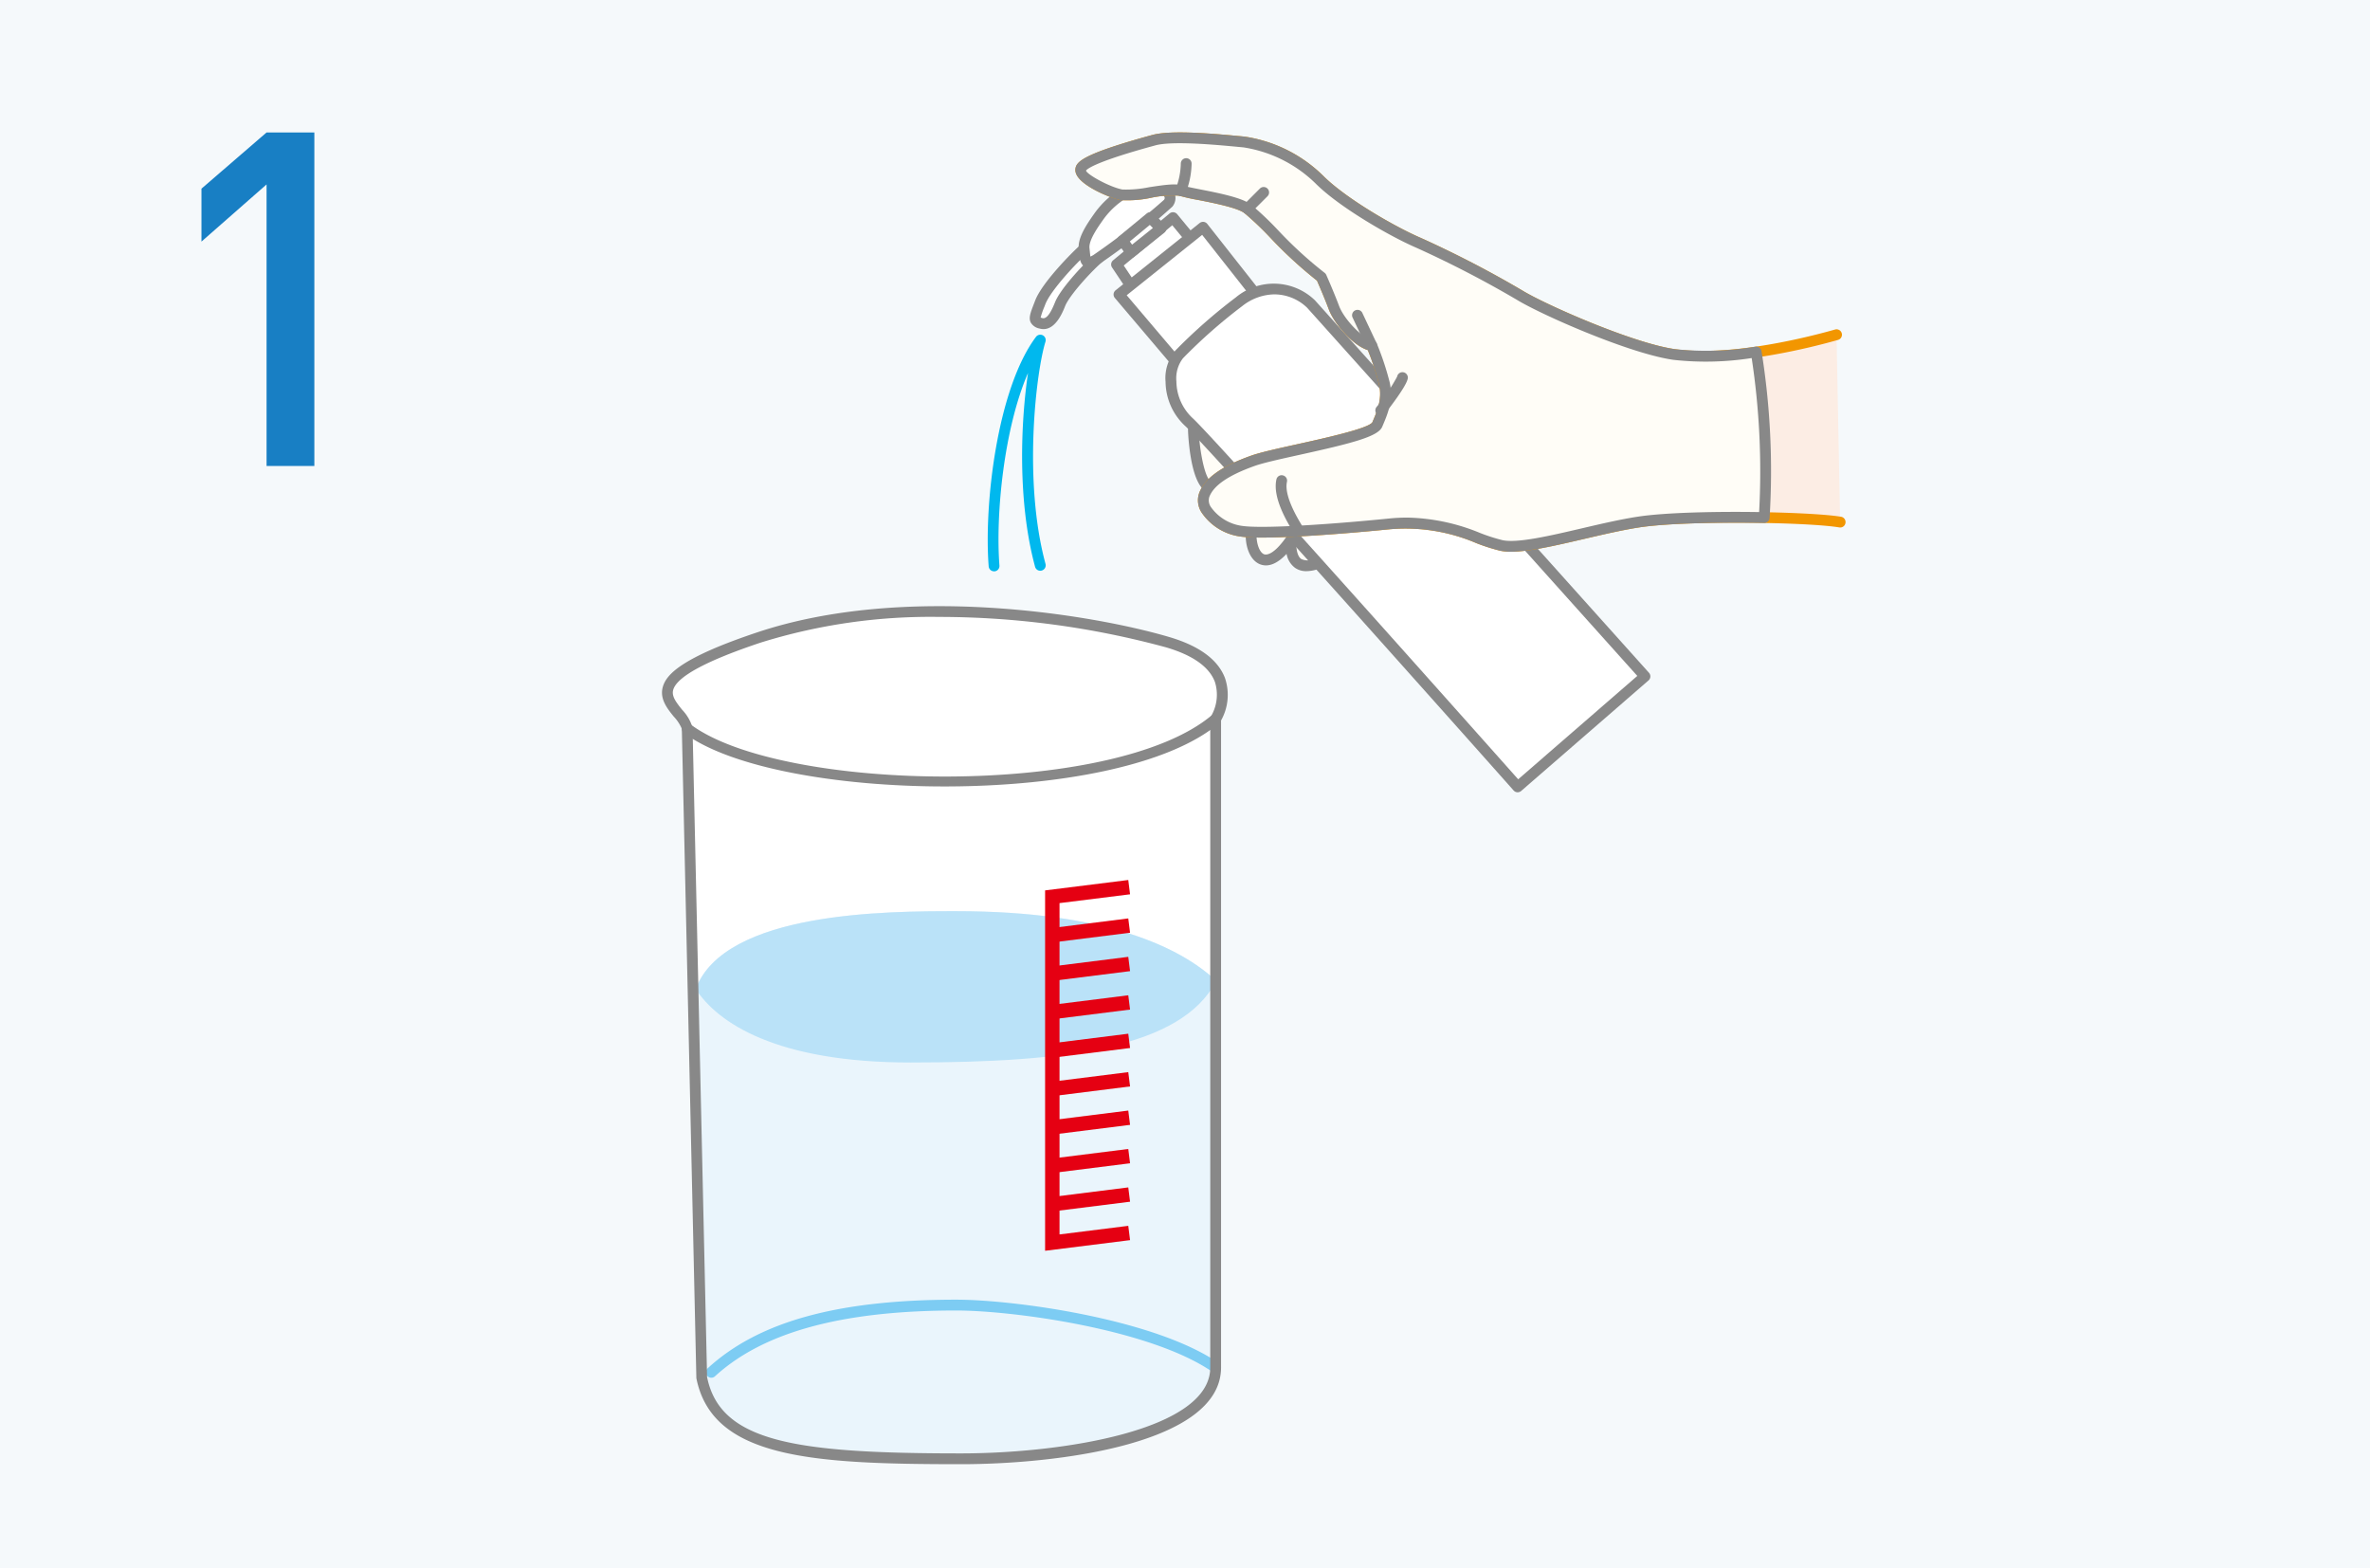 <svg xmlns="http://www.w3.org/2000/svg" width="340" height="225" viewBox="0 0 340 225"><g transform="translate(-181 -3563)"><rect width="340" height="225" transform="translate(181 3563)" fill="#f5f9fb"/><g transform="translate(209.902 3582)"><path d="M-2761.371,555.362V514.977l-9.34,8.2v-7.593l9.34-8.064h6.855v47.844Z" transform="translate(2770.711 -507.518)" fill="#187fc4"/></g><g transform="translate(275.971 3582)"><path d="M962.369,945.4c15.16,0,36.525-3.443,36.525-13.093V839.274s4.823-7.581-6.895-11.026-37.9-7.581-58.574-.689-11.023,9.648-10.337,13.093l2.07,93.033C927.222,944.022,939.628,945.4,962.369,945.4Z" transform="translate(-919.469 -755.122)" fill="#fff"/><path d="M968.275,907.568c-15.508,0-30.774-2.715-37.386-7.673a.775.775,0,1,1,.929-1.241c13.06,9.8,60.747,10.627,74.84-1.348a.775.775,0,0,1,1,1.181C1000.338,904.711,984.182,907.568,968.275,907.568Z" transform="translate(-927.734 -813.745)" fill="#888"/><path d="M1013.69,1104.208v-55.544c-4.982-4.64-15.556-9.924-37.214-9.924-10.13,0-34.812.009-37.734,12.336l1.212,54.51c2.064,10.337,14.471,11.715,37.212,11.715C992.325,1117.3,1013.69,1113.858,1013.69,1104.208Z" transform="translate(-934.265 -927.024)" fill="#eaf5fc"/><path d="M948.582,1328.443a.776.776,0,0,1-.525-1.347c7.331-6.721,18.665-9.851,35.67-9.851,8.28,0,28.482,2.747,37.656,9.1a.775.775,0,1,1-.883,1.274c-8.893-6.158-28.656-8.821-36.772-8.821-16.363,0-27.69,3.09-34.62,9.445A.776.776,0,0,1,948.582,1328.443Z" transform="translate(-941.515 -1149.795)" fill="#7dccf3"/><path d="M940.533,1049.9c3.109,4.808,11.485,10.549,30.829,10.549,22.744,0,38.708-2.192,43.761-11.545v-.239c-4.982-4.64-15.556-9.924-37.214-9.924C968.112,1038.74,944.712,1038.75,940.533,1049.9Z" transform="translate(-935.697 -927.024)" fill="#bae2f8"/><rect width="11.112" height="2.068" transform="translate(55.865 114.139) rotate(-7.151)" fill="#e50012"/><rect width="11.112" height="2.068" transform="translate(55.865 119.651) rotate(-7.151)" fill="#e50012"/><rect width="11.112" height="2.068" transform="translate(55.865 125.164) rotate(-7.151)" fill="#e50012"/><rect width="11.112" height="2.068" transform="translate(55.865 130.677) rotate(-7.151)" fill="#e50012"/><rect width="11.112" height="2.068" transform="translate(55.865 136.19) rotate(-7.151)" fill="#e50012"/><rect width="11.112" height="2.068" transform="translate(55.865 141.703) rotate(-7.151)" fill="#e50012"/><rect width="11.112" height="2.068" transform="translate(55.865 147.214) rotate(-7.151)" fill="#e50012"/><rect width="11.112" height="2.068" transform="translate(55.865 152.727) rotate(-7.151)" fill="#e50012"/><path d="M1191,1069.589v-51.7l11.932-1.491.257,2.052-10.12,1.264v47.531l9.863-1.233.257,2.052Z" transform="translate(-1136.041 -909.154)" fill="#e50012"/><path d="M959.269,943.185c-21.449,0-35.68-.858-37.971-12.338l-2.085-93.167a6.034,6.034,0,0,0-1.168-1.76c-.916-1.133-2.057-2.545-1.552-4.273.5-1.695,2.488-4.114,13.588-7.813,21.032-7.008,47.811-2.618,59.039.681,4.328,1.272,7.026,3.26,8.02,5.908a7.5,7.5,0,0,1-.57,6.069v92.825C996.569,940.265,973.124,943.185,959.269,943.185Zm-3.125-121.549a81.906,81.906,0,0,0-25.575,3.67c-7.8,2.6-12.033,4.879-12.588,6.777-.257.883.336,1.707,1.269,2.863a6.333,6.333,0,0,1,1.5,2.565l2.084,93.167c1.88,9.357,12.763,10.958,36.437,10.958,14.37,0,35.75-3.281,35.75-12.318V836.061l.119-.191a6.1,6.1,0,0,0,.545-4.917c-.82-2.16-3.175-3.826-7-4.951A124.2,124.2,0,0,0,956.145,821.636Z" transform="translate(-916.369 -752.133)" fill="#888"/><g transform="translate(52.758 15.925)"><path d="M1190.913,563.951c-1.55,1.378-5.426,5.426-6.289,7.666s-1.12,2.671.086,3.016,2.069-1.035,2.756-2.757,3.962-5.34,6.032-7.064" transform="translate(-1183.112 -563.174)" fill="#fff"/><path d="M1181.977,572.357a2.147,2.147,0,0,1-.588-.085,1.826,1.826,0,0,1-1.242-.856c-.33-.665-.058-1.369.484-2.772l.159-.411c.969-2.511,5.161-6.779,6.5-7.967a.775.775,0,1,1,1.03,1.158c-1.721,1.53-5.328,5.409-6.08,7.365l-.161.414a10.946,10.946,0,0,0-.517,1.505c.041,0,.121.035.252.072.712.2,1.363-1.146,1.825-2.3.782-1.955,4.283-5.731,6.253-7.373a.776.776,0,0,1,.994,1.191c-2.052,1.707-5.2,5.232-5.809,6.757C1184.735,569.914,1183.761,572.357,1181.977,572.357Zm-.419-1.567h0Z" transform="translate(-1180.003 -560.069)" fill="#888"/></g><g transform="translate(64.434 11.445)"><path d="M1244.982,552.415l-2.758-4.135,8.1-6.719,3.271,3.964Z" transform="translate(-1241.448 -540.784)" fill="#fff"/><path d="M1241.883,550.086a.732.732,0,0,1-.119-.009.779.779,0,0,1-.527-.336l-2.758-4.135a.777.777,0,0,1,.151-1.027l8.1-6.719a.766.766,0,0,1,.568-.175.779.779,0,0,1,.525.279l3.271,3.963a.773.773,0,0,1-.114,1.1l-8.611,6.891A.782.782,0,0,1,1241.883,550.086Zm-1.726-4.76,1.9,2.852,7.336-5.871-2.276-2.757Z" transform="translate(-1238.349 -537.681)" fill="#888"/></g><g transform="translate(59.767 6.809)"><path d="M1220.642,529.054a100.339,100.339,0,0,0,10.337-8.1c.692-.86,0-2.067-1.378-2.411a6.577,6.577,0,0,0-5.34,1.206,12.279,12.279,0,0,0-3.1,2.929c-1.12,1.567-2.412,3.446-2.241,4.824S1218.921,530.087,1220.642,529.054Z" transform="translate(-1218.129 -517.61)" fill="#fff"/><path d="M1216.534,527.123a1.261,1.261,0,0,1-.578-.135c-.7-.356-.78-1.175-.853-1.966l-.053-.518c-.2-1.606,1.012-3.458,2.38-5.37a13.062,13.062,0,0,1,3.3-3.124,7.316,7.316,0,0,1,5.958-1.312,2.929,2.929,0,0,1,2.128,1.777,1.943,1.943,0,0,1-.336,1.872,96.609,96.609,0,0,1-10.541,8.278A2.891,2.891,0,0,1,1216.534,527.123Zm8.666-11.058a6.59,6.59,0,0,0-3.611,1.234,11.474,11.474,0,0,0-2.9,2.734c-.84,1.175-2.244,3.139-2.1,4.278l.058.568c.018.192.043.45.076.633a3.353,3.353,0,0,0,.419-.219h0a104.7,104.7,0,0,0,10.13-7.917.394.394,0,0,0,.076-.409,1.394,1.394,0,0,0-1.035-.767A4.6,4.6,0,0,0,1225.2,516.065Z" transform="translate(-1215.028 -514.514)" fill="#888"/></g><g transform="translate(65.294 11.445)"><path d="M1246.524,544.835l1.206,1.722,4.308-3.446-1.552-1.551Z" transform="translate(-1245.749 -540.784)" fill="#fff"/><path d="M1244.63,544.23a.8.8,0,0,1-.111-.008.777.777,0,0,1-.525-.323l-1.206-1.722a.776.776,0,0,1,.141-1.042l3.962-3.275a.775.775,0,0,1,1.042.049l1.552,1.551a.775.775,0,0,1-.063,1.154l-4.308,3.446A.783.783,0,0,1,1244.63,544.23Zm-.162-2.356.323.459,2.985-2.389-.442-.44Z" transform="translate(-1242.647 -537.682)" fill="#888"/></g><g transform="translate(64.779 12.826)"><path d="M1253.6,569.465l-9.646-11.369,12.058-9.649,8.959,11.372Z" transform="translate(-1243.176 -547.672)" fill="#fff"/><path d="M1250.5,567.146a.77.77,0,0,1-.591-.274l-9.645-11.369a.773.773,0,0,1,.106-1.107l12.058-9.649a.8.8,0,0,1,.573-.164.766.766,0,0,1,.52.29l8.959,11.372a.774.774,0,0,1-.106,1.072L1251,566.963A.776.776,0,0,1,1250.5,567.146Zm-8.538-12.037,8.629,10.169,10.208-8.661-8.013-10.17Z" transform="translate(-1240.075 -544.579)" fill="#888"/></g><g transform="translate(75.461 40.803)"><path d="M1315.153,708.515c-3.619,1.292-3.876-1.551-3.876-3.359-3.619,5.169-5.686,2.326-5.686-.776l-6.2-6.977c-1.552-1.035-2.069-6.719-2.069-8.011,0,0,2.584-1.551,4.394-1.034S1316.7,702.572,1315.153,708.515Z" transform="translate(-1296.547 -687.479)" fill="#fffdf7"/><path d="M1310.442,706.52a2.786,2.786,0,0,1-1.648-.485,3.2,3.2,0,0,1-1.206-1.995c-1.3,1.384-2.536,1.9-3.657,1.543-1.282-.4-2.13-1.957-2.206-4l-5.953-6.7c-2.11-1.6-2.322-8.521-2.322-8.591a.773.773,0,0,1,.376-.665c.3-.175,2.933-1.7,5-1.114,2.1.6,15.675,14.584,13.976,21.1a.773.773,0,0,1-.49.535A5.637,5.637,0,0,1,1310.442,706.52Zm1.615-1.1h0Zm-3.876-4.134a.763.763,0,0,1,.232.035.776.776,0,0,1,.543.739c0,.941.075,2.245.732,2.708a2.128,2.128,0,0,0,1.7.053c.737-5.663-11.518-18.29-12.984-18.815a5.583,5.583,0,0,0-3.389.743c.091,2.079.737,6.261,1.714,6.913a.823.823,0,0,1,.151.13l6.2,6.977a.774.774,0,0,1,.194.515c0,1.406.484,2.618,1.125,2.821.278.076,1.295.163,3.15-2.49A.777.777,0,0,1,1308.181,701.286Z" transform="translate(-1293.45 -684.383)" fill="#888"/></g><g transform="translate(72.236 21.701)"><path d="M1330.948,664.163l18.261-15.85-47.894-53.407a7.7,7.7,0,0,0-10.337-.345,76.431,76.431,0,0,0-8.613,7.58c-1.724,1.722-1.724,6.893,1.378,9.649S1330.948,664.163,1330.948,664.163Z" transform="translate(-1280.433 -591.979)" fill="#fff"/><path d="M1327.854,661.886a.773.773,0,0,1-.581-.26c-.439-.5-44.106-49.613-47.14-52.308a8.765,8.765,0,0,1-2.791-6.319,6.15,6.15,0,0,1,1.38-4.458,77.484,77.484,0,0,1,8.7-7.651,8.5,8.5,0,0,1,11.349.416l47.924,53.438a.772.772,0,0,1-.071,1.1l-18.261,15.85A.766.766,0,0,1,1327.854,661.886Zm-34.9-71.43a7.6,7.6,0,0,0-4.6,1.673,75.384,75.384,0,0,0-8.52,7.5,4.71,4.71,0,0,0-.936,3.325,7.3,7.3,0,0,0,2.271,5.206c2.955,2.626,41.6,46.062,46.761,51.864l17.088-14.831-47.369-52.821A6.816,6.816,0,0,0,1292.949,590.456Z" transform="translate(-1277.338 -588.928)" fill="#888"/></g><path d="M1150.786,659.444a.775.775,0,0,1-.772-.716c-.7-9.075,1.272-25.562,6.784-32.915a.775.775,0,0,1,1.36.7c-1.315,4.207-3.243,19.864.01,31.869a.777.777,0,0,1-.548.951.767.767,0,0,1-.951-.545c-2.572-9.505-2.034-20.921-1.012-27.8-3.46,7.985-4.664,20.281-4.1,27.628a.775.775,0,0,1-.712.833Z" transform="translate(-1103.149 -596.483)" fill="#00b8ee"/><g transform="translate(59.297 0)"><path d="M1325.5,539.48c-4.654-.776-22.224-1.035-28.944,0s-16.023,4.134-19.642,3.359-8.267-3.876-16.02-3.1-18.347,1.551-21.451,1.035-5.941-3.1-5.168-5.168,3.362-3.619,6.981-4.911,17.055-3.359,17.83-5.169,1.552-3.618,1.032-5.943a40.08,40.08,0,0,0-1.807-5.427c-1.81-.258-4.654-3.359-5.426-5.427s-1.812-4.393-1.812-4.393c-3.1-2.068-8.785-8.529-10.594-9.821s-8.01-2.067-9.56-2.584-6.721.949-8.53.6-6.718-2.671-5.683-3.964,7.493-3.1,10.337-3.876,10.077,0,12.921.259a19.538,19.538,0,0,1,10.852,5.427c3.362,3.359,10.594,7.494,14.213,9.045a152.4,152.4,0,0,1,14.471,7.494c3.362,2.067,16.076,7.68,22.226,8.528,7.493,1.033,17.829-1.292,23.258-2.843" transform="translate(-1215.783 -483.584)" fill="#fcede4"/><path d="M1275.176,540.64a7.413,7.413,0,0,1-1.529-.138,26.906,26.906,0,0,1-3.432-1.093,25.845,25.845,0,0,0-12.348-2c-8.017.8-18.506,1.552-21.656,1.028a7.988,7.988,0,0,1-5.431-3.445,3.185,3.185,0,0,1-.338-2.76c.8-2.138,3.17-3.843,7.447-5.37,1.327-.474,3.788-1.017,6.637-1.647,3.783-.834,10.11-2.231,10.756-3.127.732-1.717,1.436-3.36.972-5.439a37.013,37.013,0,0,0-1.617-4.934c-2.17-.676-4.848-3.849-5.585-5.818-.628-1.673-1.441-3.543-1.706-4.149a62.036,62.036,0,0,1-6.731-6.193,45.6,45.6,0,0,0-3.694-3.512c-1.088-.777-4.409-1.432-6.609-1.865a27.633,27.633,0,0,1-2.743-.614,14.538,14.538,0,0,0-4.058.307,16.151,16.151,0,0,1-4.371.324c-1.327-.255-5.7-2.008-6.357-3.806a1.393,1.393,0,0,1,.212-1.4c.578-.723,2.319-1.846,10.738-4.14,2.739-.746,9.022-.156,12.4.16l.8.074a20.306,20.306,0,0,1,11.329,5.652c3.266,3.262,10.334,7.321,13.971,8.88a152.528,152.528,0,0,1,14.572,7.547c3.281,2.017,15.906,7.59,21.925,8.419,8.172,1.124,19.624-1.873,22.941-2.82a.775.775,0,0,1,.424,1.492c-3.387.968-15.1,4.028-23.576,2.866-6.317-.872-19.069-6.51-22.526-8.636a152.979,152.979,0,0,0-14.37-7.441c-3.75-1.608-11.056-5.811-14.455-9.209a18.929,18.929,0,0,0-10.375-5.2l-.8-.074c-3.044-.287-9.375-.885-11.846-.208-8.134,2.215-9.658,3.264-9.936,3.611.176.6,3.432,2.376,5.224,2.719a16.445,16.445,0,0,0,3.848-.334c2.034-.31,3.788-.577,4.78-.245.454.151,1.426.343,2.554.565,2.607.512,5.852,1.151,7.213,2.124a44.933,44.933,0,0,1,3.891,3.68,58.533,58.533,0,0,0,6.683,6.128.784.784,0,0,1,.278.329c.01.024,1.052,2.371,1.83,4.435.734,1.971,3.432,4.736,4.808,4.932a.775.775,0,0,1,.608.469,40.709,40.709,0,0,1,1.847,5.557c.573,2.565-.265,4.52-1.073,6.409-.6,1.391-4.24,2.332-11.834,4.008-2.682.592-5.216,1.152-6.453,1.594-3.763,1.343-5.893,2.8-6.514,4.453a1.669,1.669,0,0,0,.227,1.44,6.556,6.556,0,0,0,4.344,2.691c2.811.471,12.7-.184,21.244-1.041a27.108,27.108,0,0,1,13.037,2.082,25.474,25.474,0,0,0,3.223,1.032c2.137.456,6.8-.632,11.318-1.687,2.733-.638,5.562-1.3,8.043-1.68,6.829-1.054,24.555-.771,29.191,0a.775.775,0,0,1,.636.892.765.765,0,0,1-.893.637c-4.552-.759-21.984-1.031-28.7,0-2.423.374-5.221,1.026-7.929,1.657C1281.621,539.745,1277.787,540.64,1275.176,540.64Z" transform="translate(-1212.68 -480.489)" fill="#f29600"/></g><g transform="translate(59.297 0)"><path d="M1313.448,515.083a43.743,43.743,0,0,1-11.728.363c-6.15-.848-18.865-6.461-22.226-8.528a152.4,152.4,0,0,0-14.471-7.494c-3.619-1.551-10.852-5.686-14.213-9.045a19.538,19.538,0,0,0-10.852-5.427c-2.844-.259-10.079-1.033-12.921-.259s-9.3,2.584-10.337,3.876,3.876,3.618,5.683,3.964,6.978-1.121,8.53-.6,7.753,1.292,9.56,2.584,7.495,7.753,10.594,9.821c0,0,1.035,2.326,1.812,4.393s3.617,5.168,5.426,5.427a40.08,40.08,0,0,1,1.807,5.427c.52,2.326-.257,4.135-1.032,5.943s-14.213,3.876-17.83,5.169-6.2,2.843-6.981,4.911,2.069,4.651,5.168,5.168,13.7-.259,21.451-1.035,12.4,2.327,16.02,3.1,12.921-2.325,19.642-3.359c3.909-.6,11.475-.763,18.049-.643A107.7,107.7,0,0,0,1313.448,515.083Z" transform="translate(-1215.783 -483.584)" fill="#fffdf7"/><path d="M1275.176,540.64a7.413,7.413,0,0,1-1.529-.138,26.906,26.906,0,0,1-3.432-1.093,25.845,25.845,0,0,0-12.348-2c-8.017.8-18.506,1.552-21.656,1.028a7.988,7.988,0,0,1-5.431-3.445,3.185,3.185,0,0,1-.338-2.76c.8-2.138,3.17-3.843,7.447-5.37,1.327-.474,3.788-1.017,6.637-1.647,3.783-.834,10.11-2.231,10.756-3.127.732-1.717,1.436-3.36.972-5.439a37.013,37.013,0,0,0-1.617-4.934c-2.17-.676-4.848-3.849-5.585-5.818-.628-1.673-1.441-3.543-1.706-4.149a62.036,62.036,0,0,1-6.731-6.193,45.6,45.6,0,0,0-3.694-3.512c-1.088-.777-4.409-1.432-6.609-1.865a27.633,27.633,0,0,1-2.743-.614,14.538,14.538,0,0,0-4.058.307,16.151,16.151,0,0,1-4.371.324c-1.327-.255-5.7-2.008-6.357-3.806a1.393,1.393,0,0,1,.212-1.4c.578-.723,2.319-1.846,10.738-4.14,2.739-.746,9.022-.156,12.4.16l.8.074a20.306,20.306,0,0,1,11.329,5.652c3.266,3.262,10.334,7.321,13.971,8.88a152.528,152.528,0,0,1,14.572,7.547c3.281,2.017,15.906,7.59,21.925,8.419a42.518,42.518,0,0,0,11.511-.362.77.77,0,0,1,.875.633,108.532,108.532,0,0,1,1.161,23.941.774.774,0,0,1-.772.722h-.015c-5.953-.1-13.8,0-17.916.635-2.423.374-5.221,1.026-7.929,1.657C1281.621,539.745,1277.787,540.64,1275.176,540.64Zm-14.925-4.9a28.781,28.781,0,0,1,10.5,2.211,25.474,25.474,0,0,0,3.223,1.032c2.137.456,6.8-.632,11.318-1.687,2.733-.638,5.562-1.3,8.043-1.68,4.041-.623,11.521-.758,17.441-.665a107.976,107.976,0,0,0-1.068-22.095,42.565,42.565,0,0,1-11.192.26c-6.317-.872-19.069-6.51-22.526-8.636a152.979,152.979,0,0,0-14.37-7.441c-3.75-1.608-11.056-5.811-14.455-9.209a18.929,18.929,0,0,0-10.375-5.2l-.8-.074c-3.044-.287-9.375-.885-11.846-.208-8.134,2.215-9.658,3.264-9.936,3.611.176.6,3.432,2.376,5.224,2.719a16.445,16.445,0,0,0,3.848-.334c2.034-.31,3.788-.577,4.78-.245.454.151,1.426.343,2.554.565,2.607.512,5.852,1.151,7.213,2.124a44.933,44.933,0,0,1,3.891,3.68,58.533,58.533,0,0,0,6.683,6.128.784.784,0,0,1,.278.329c.01.024,1.052,2.371,1.83,4.435.734,1.971,3.432,4.736,4.808,4.932a.775.775,0,0,1,.608.469,40.709,40.709,0,0,1,1.847,5.557c.573,2.565-.265,4.52-1.073,6.409-.6,1.391-4.24,2.332-11.834,4.008-2.682.592-5.216,1.152-6.453,1.594-3.763,1.343-5.893,2.8-6.514,4.453a1.669,1.669,0,0,0,.227,1.44,6.556,6.556,0,0,0,4.344,2.691c2.811.471,12.7-.184,21.244-1.041A25.275,25.275,0,0,1,1260.251,535.743Z" transform="translate(-1212.68 -480.489)" fill="#888"/></g><path d="M1428.53,658.812a.775.775,0,0,1-.611-1.253,25.933,25.933,0,0,0,2.958-4.36.775.775,0,1,1,1.5.375c-.275,1.108-2.551,4.063-3.24,4.943A.776.776,0,0,1,1428.53,658.812Z" transform="translate(-1325.417 -618.164)" fill="#888"/><path d="M1413.8,613.374a.776.776,0,0,1-.7-.445l-2.069-4.393a.776.776,0,0,1,1.4-.661l2.069,4.393a.777.777,0,0,1-.7,1.107Z" transform="translate(-1311.981 -582.028)" fill="#888"/><path d="M1332.965,523.487a.776.776,0,0,1-.547-1.324l2.327-2.326a.775.775,0,0,1,1.095,1.1l-2.327,2.326A.774.774,0,0,1,1332.965,523.487Z" transform="translate(-1248.977 -511.783)" fill="#888"/><path d="M1285.191,504.375a.777.777,0,0,1-.714-1.08,10.544,10.544,0,0,0,.712-3.574.776.776,0,0,1,.775-.773h0a.774.774,0,0,1,.775.775,12.032,12.032,0,0,1-.833,4.18A.778.778,0,0,1,1285.191,504.375Z" transform="translate(-1210.762 -495.254)" fill="#888"/><path d="M1358.844,734.372l.664-.4-.717.312c-.881-1.46-2.94-4.881-2.367-7.457a.763.763,0,0,1,.926-.589.776.776,0,0,1,.588.925c-.439,1.972,1.464,5.133,2.181,6.322l-.611.488Z" transform="translate(-1268.282 -677.042)" fill="#888"/></g></g></svg>